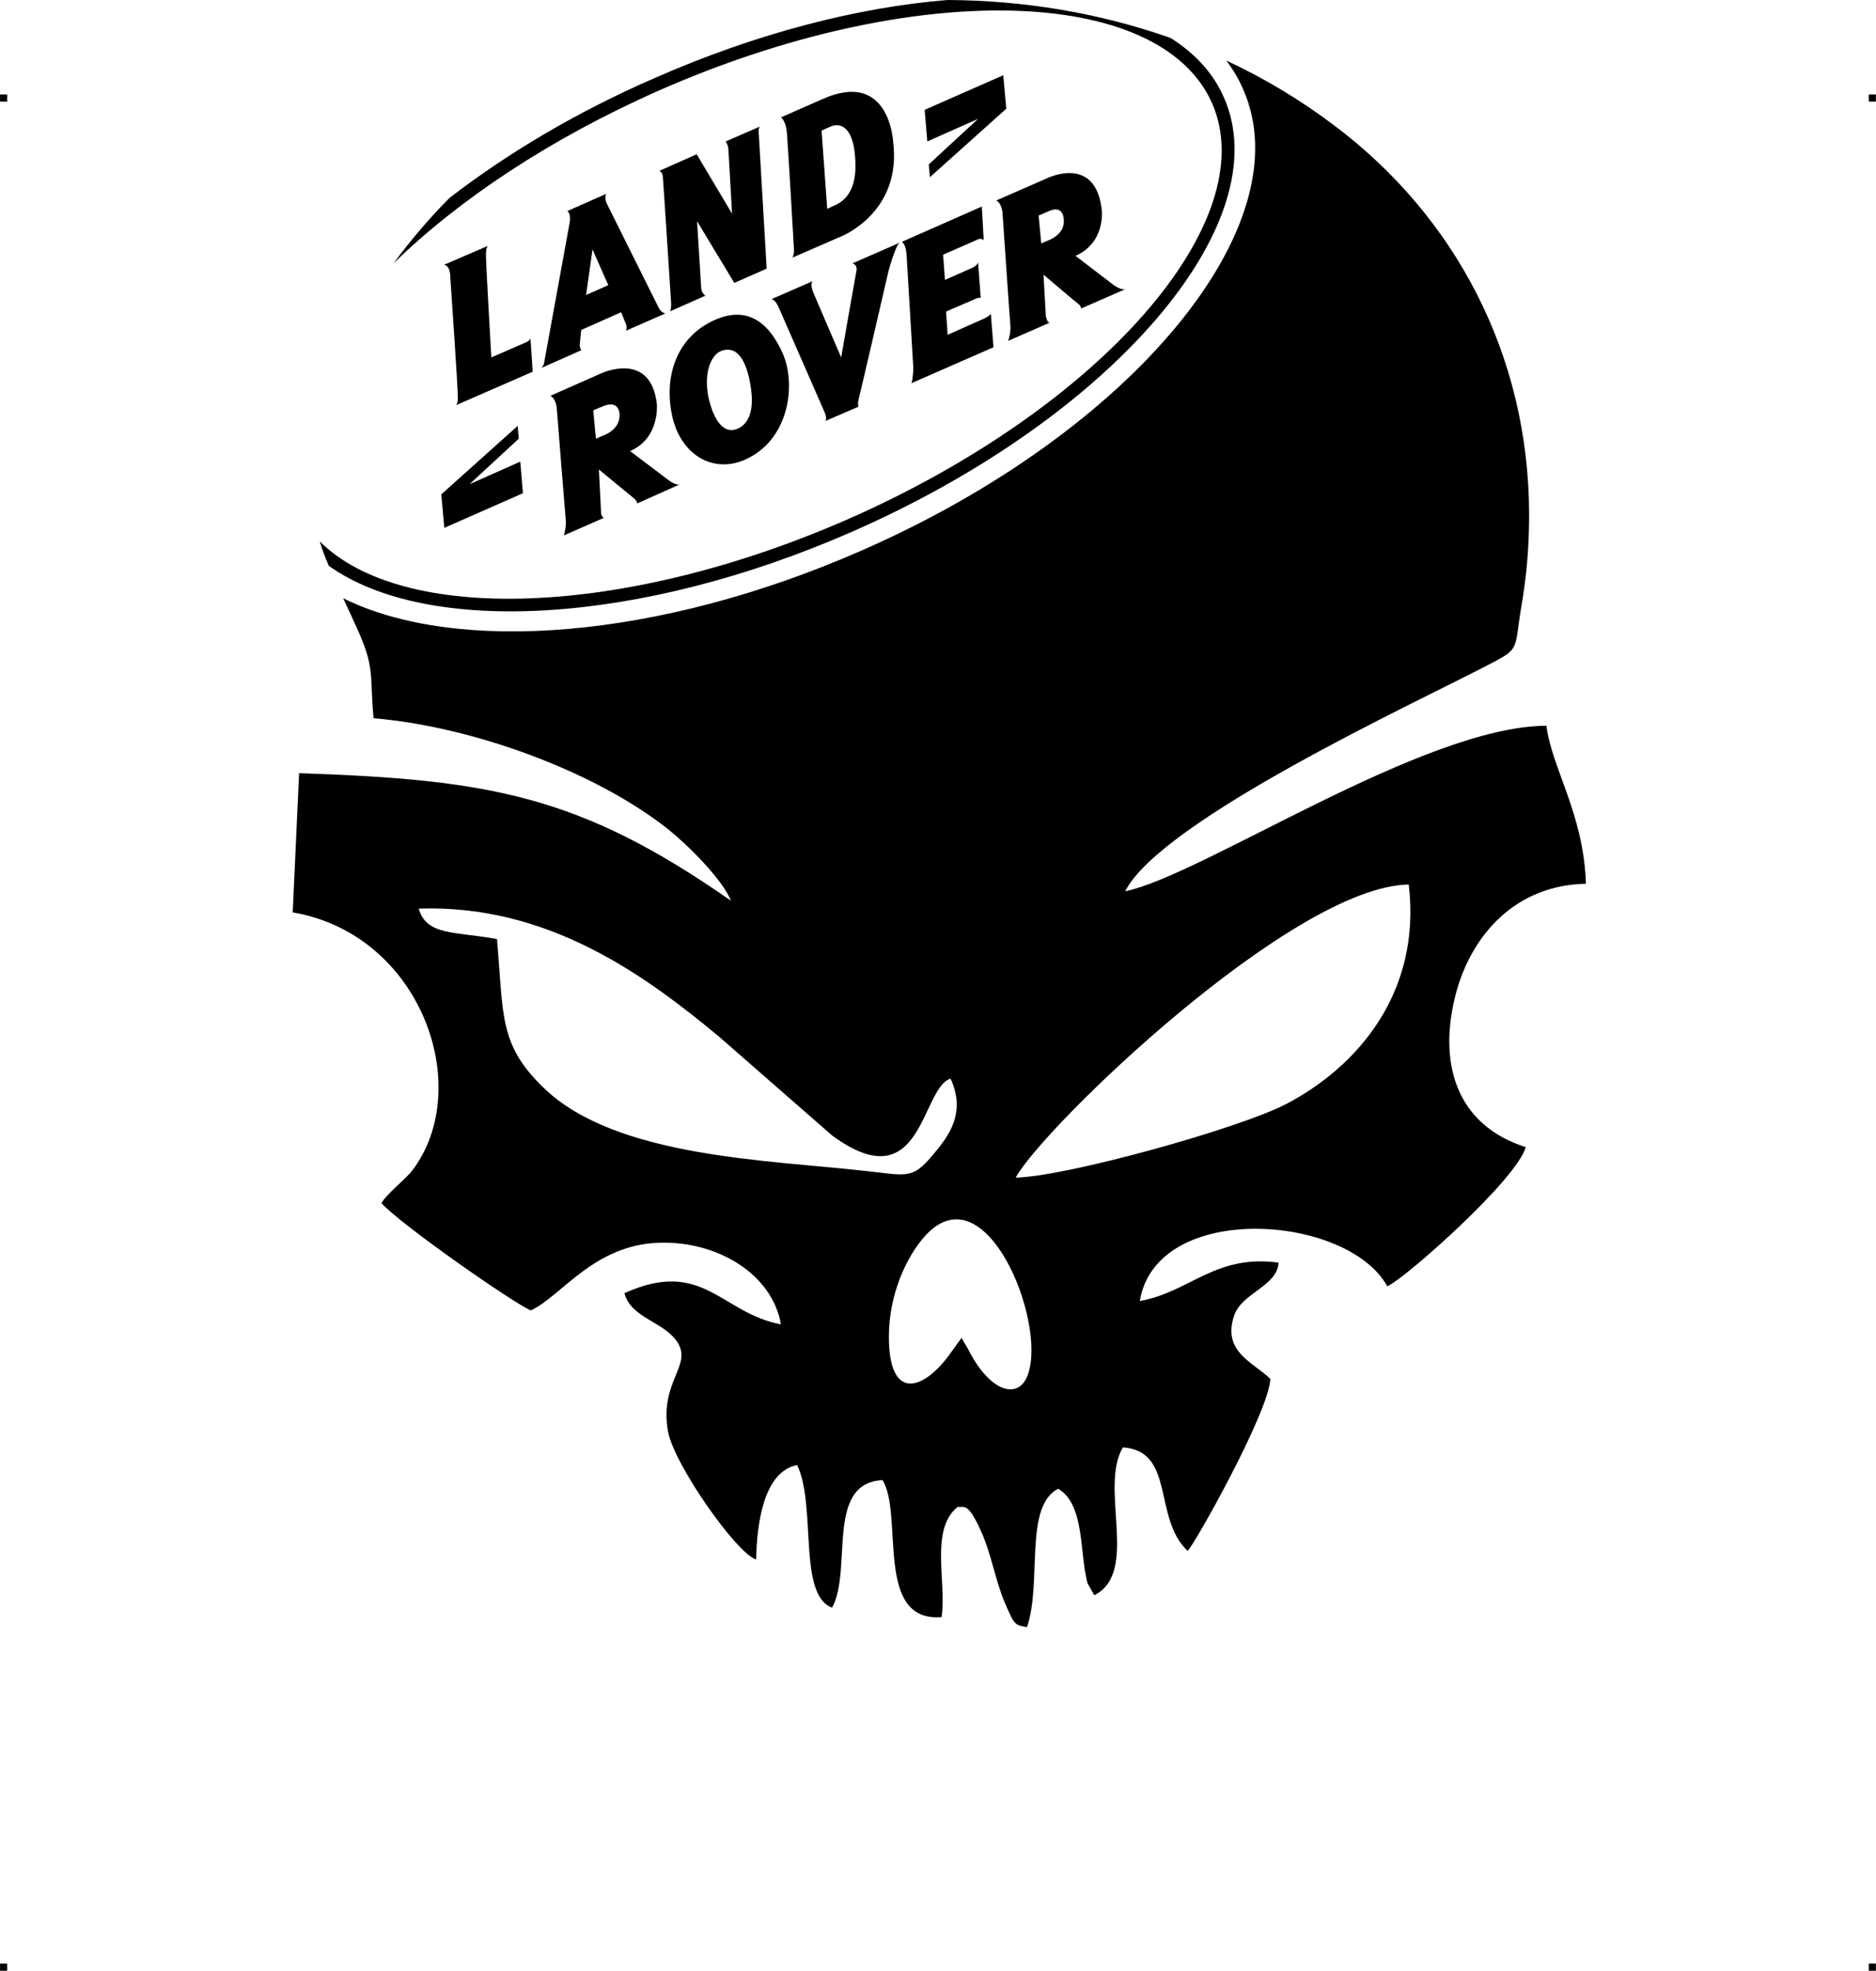 <?xml version="1.0" encoding="UTF-8"?> <!-- Creator: CorelDRAW X7 --> <?xml-stylesheet href="cap-mort-land-rover.css" type="text/css"?> <svg xmlns="http://www.w3.org/2000/svg" xmlns:xlink="http://www.w3.org/1999/xlink" xml:space="preserve" width="4.994in" height="5.245in" version="1.1" style="shape-rendering:geometricPrecision; text-rendering:geometricPrecision; image-rendering:optimizeQuality; fill-rule:evenodd; clip-rule:evenodd" viewBox="0 0 4987 5238"> <g id="Layer_x0020_1">  <g id="_788015984"> <rect class="fil0" y="251" width="18.947" height="19.054"></rect> <rect class="fil0" x="4968" y="251" width="18.947" height="19.054"></rect> <rect class="fil0" y="5219" width="18.947" height="19.054"></rect> <rect class="fil0" x="4968" y="5219" width="18.947" height="19.054"></rect> </g> <path class="fil1" d="M850 1439c6,21 14,42 24,65 261,186 823,159 1394,-92 691,-304 1132,-819 986,-1152 -28,-65 -77,-118 -142,-159 -190,-67 -391,-100 -593,-101 -237,19 -508,88 -780,208 -207,90 -391,200 -544,318 -54,54 -103,112 -149,174 174,-170 419,-333 707,-460 673,-296 1330,-280 1469,34 138,315 -295,810 -968,1106 -598,262 -1184,279 -1404,59zm62 151c11,23 23,49 36,78 50,109 34,125 45,241 262,22 587,140 783,295 49,39 144,132 167,190 -400,-279 -639,-322 -1148,-339l-17 370c341,58 485,465 318,686 -16,21 -73,67 -82,87 48,54 345,262 397,285 82,-38 168,-176 344,-180 150,-4 297,81 321,217 -160,-30 -207,-177 -416,-83 17,68 108,75 143,134 35,61 -51,104 -27,235 17,88 182,323 234,339 2,-99 21,-234 109,-251 52,107 1,345 93,379 55,-101 -19,-331 134,-339 57,91 -23,379 157,364 14,-93 -32,-233 43,-293 17,3 26,-15 62,65 27,59 38,130 62,187 28,67 29,61 60,68 41,-119 -9,-321 83,-368 60,35 59,133 70,211 1,5 7,39 8,40l18 32c121,-61 12,-285 76,-393 140,10 79,187 172,275 16,-12 217,-370 220,-457 -46,-45 -129,-72 -96,-169 21,-60 114,-77 118,-140 -169,-23 -235,78 -369,102 44,-267 552,-232 658,-39 50,-23 344,-284 368,-370 -191,-61 -232,-231 -186,-407 42,-160 162,-290 346,-293 -6,-187 -91,-307 -105,-420 -327,1 -913,397 -1120,440 96,-189 776,-503 954,-596 99,-51 79,-39 99,-159 14,-80 21,-159 21,-247 -1,-426 -198,-792 -516,-1032 -91,-69 -188,-127 -289,-174 18,24 33,49 45,77 159,361 -295,910 -1014,1225 -542,238 -1079,276 -1379,127zm663 -927l-17 121 59 -26 -42 -95zm-136 315l106 -47c0,0 -4,-7 -4,-14 1,-12 4,-40 4,-40l106 -47 12 29c0,0 5,9 1,20l105 -46c0,0 -10,-1 -17,-13l-139 -279c0,0 -8,-18 -1,-26l-104 46c0,0 11,6 6,32 -5,27 -67,368 -67,368 0,0 0,9 -8,17zm1176 -340l-5 -89 -213 94c0,0 11,3 13,35 2,32 18,302 18,302 0,0 -2,38 -6,39 -5,2 219,-96 219,-96l-7 -89c0,0 -2,6 -23,15 -20,9 -92,41 -92,41l-4 -62 72 -31c0,0 15,-8 20,-5l-7 -96c0,0 1,9 -18,17 -20,9 -70,31 -70,31l-5 -67 89 -39c0,0 11,-7 19,0zm-564 157c0,0 10,1 19,22 9,21 123,281 123,281 0,0 6,15 1,21l88 -38c0,0 -3,-7 1,-22 4,-14 79,-339 79,-339 0,0 19,-70 30,-75l-126 55c0,0 13,3 11,18 -3,15 -41,232 -41,232l-73 -170c0,0 -12,-26 -2,-33l-110 48zm-98 347c32,-8 55,-43 42,-118 -19,-114 -67,-94 -76,-92 -27,9 -49,54 -36,123 7,32 27,97 70,87zm27 80c118,-52 137,-199 101,-282 -39,-88 -98,-126 -180,-90 -105,46 -138,155 -113,261 24,98 107,148 192,111zm809 -584c0,0 41,-15 39,-52 -1,-43 -37,-26 -37,-26l-30 13 7 74 21 -9zm3 219c-9,4 -12,-19 -12,-19l-6 -108c0,0 87,74 94,79 6,5 6,11 6,11l119 -52c-11,5 -32,-10 -32,-10l-102 -78c80,-35 70,-121 70,-121 -16,-150 -146,-85 -146,-85l-135 59c15,6 17,33 17,33 0,0 19,279 21,301 1,21 -6,39 -6,39l112 -49zm-1215 234l7 75 21 -9c0,0 42,-14 42,-53 0,0 2,-45 -47,-23 -11,4 -23,10 -23,10zm29 285c-3,2 -8,-9 -8,-9l-6 -119c0,0 89,73 95,78 6,6 7,12 7,12l114 -51c-11,5 -31,-11 -31,-11l-102 -77c80,-35 71,-125 71,-125 -16,-143 -147,-82 -147,-82l-136 60c15,7 17,33 17,33 0,0 22,277 24,299 1,21 -5,39 -5,39 0,0 112,-49 107,-47zm-425 27l209 -92 -7 -84 -135 60 131 -121 -3 -34 -203 182 8 89zm1018 -848c0,0 1,0 15,-7 23,-9 62,-32 60,-112 -3,-131 -65,-100 -65,-100l-25 11 15 208zm-123 -243c0,0 14,9 16,44 3,35 18,297 18,297 0,0 3,24 -4,32l131 -57c0,0 162,-64 137,-253 0,0 -10,-192 -189,-111l-109 48zm-296 516l95 -42c0,0 -10,-7 -11,-20 -1,-17 -11,-178 -11,-178l99 164 86 -38 -21 -359c0,0 -2,-16 4,-19l-92 40c0,0 7,10 7,19 1,10 10,173 10,173l-94 -158 -99 44c0,0 9,5 9,16 1,8 22,335 22,335 0,0 1,20 -4,23zm-389 85l-85 37c0,0 -14,-245 -14,-263 -2,-33 6,-34 6,-34l-118 51c18,1 17,34 17,34 0,0 21,304 20,320 0,16 -5,19 -5,19l204 -89 -6 -90c1,8 -19,15 -19,15zm1276 -713l-209 92 7 84 135 -60 -131 121 3 34 203 -182 -8 -89zm-304 3351c-1,175 91,144 159,52l34 -47 16 27c59,119 137,140 161,69 49,-142 -113,-542 -273,-368 -51,56 -97,158 -97,267zm337 -421c136,-3 592,-130 718,-195 192,-100 361,-298 327,-584 -308,4 -972,645 -1045,779zm-1379 -634c18,204 4,281 127,398 191,182 592,189 850,218 121,13 128,25 193,-56 41,-50 73,-107 36,-189 -79,23 -74,328 -315,151l-301 -263c-193,-160 -452,-352 -798,-340 21,73 96,60 208,81z"></path> </g> </svg> 
